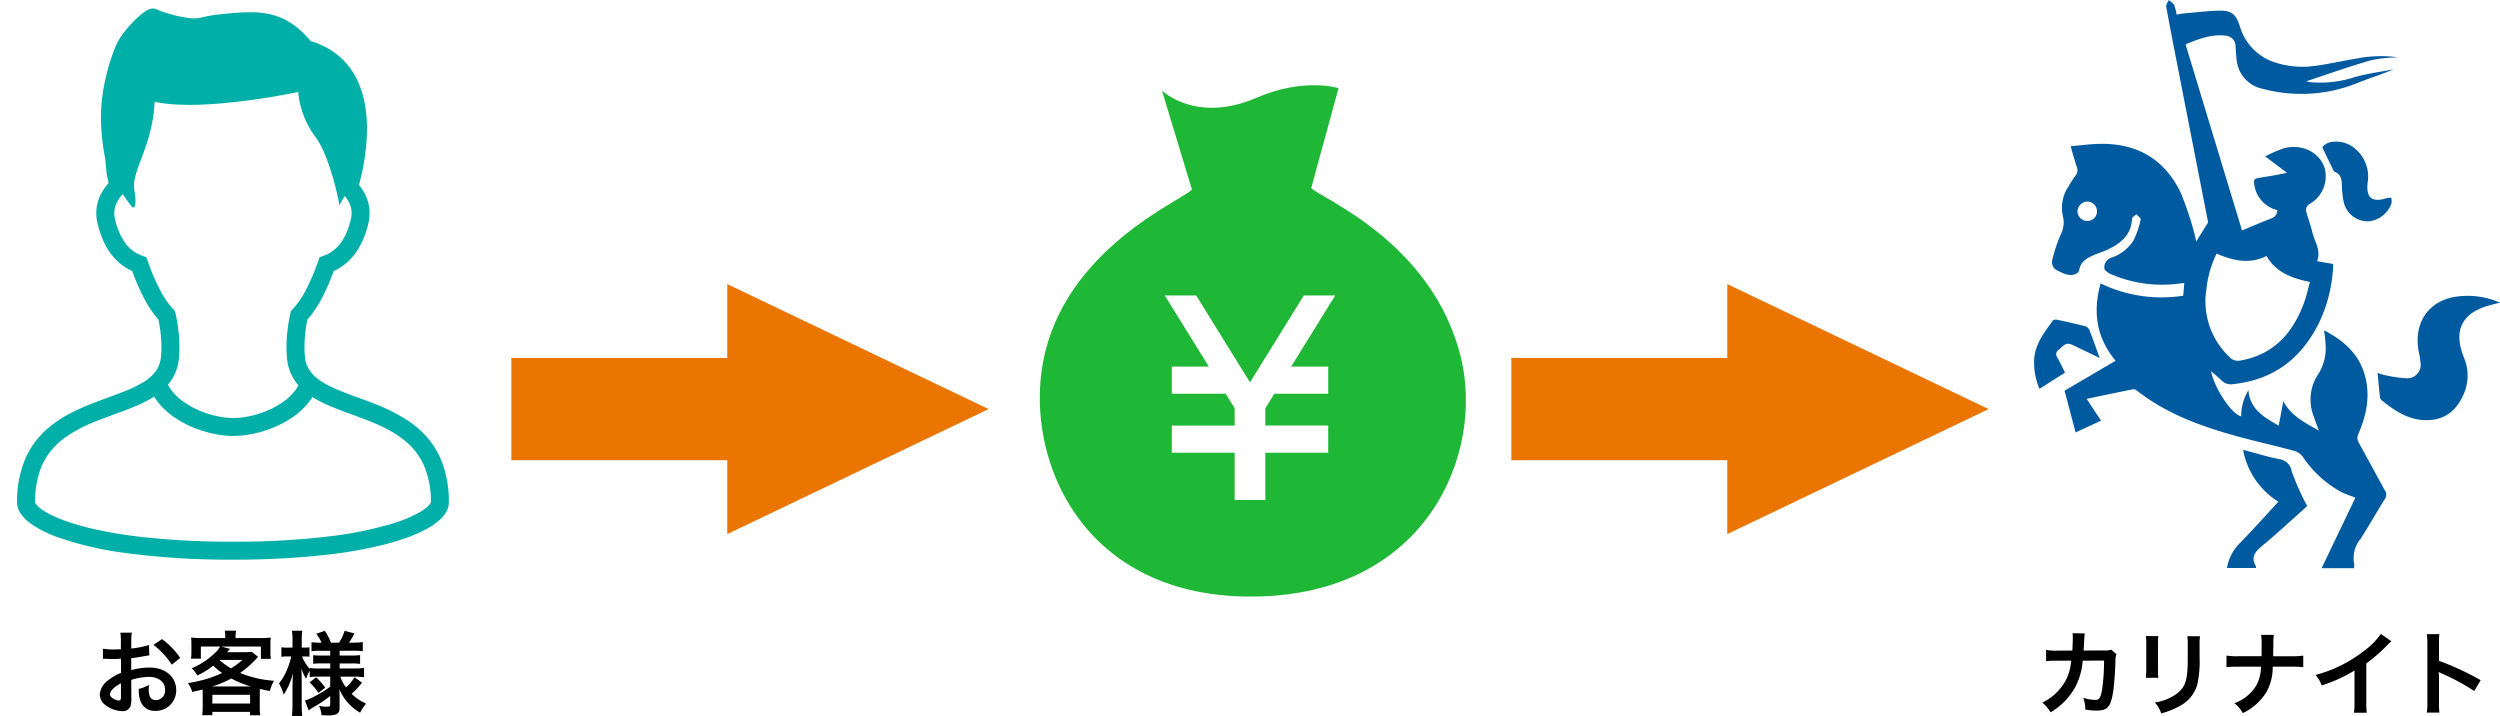 <svg xmlns="http://www.w3.org/2000/svg" id="a" width="440" height="126" data-name="svg"><defs><clipPath id="c"><path d="M0 0h82v126H0z" class="m"/></clipPath><clipPath id="f"><path d="M358 0h82v126h-82z" class="m"/></clipPath><style>.m{fill:none}.n{fill:#ea7500}.p{fill:#005aa0}</style></defs><path d="m350 72-46-22v13h-38v18h38v13z" class="n"/><path id="b" d="M257.076 62.741c-5.047-20.204-24.59-27.804-26.3-29.653l4.806-17.566s-6.001-1.949-14.416 1.681c-10.704 4.613-16.661-1.269-16.661-1.269l5.277 17.431c-1.659 1.891-22.444 10.374-26.204 30.339-3.247 17.176 6.912 41.687 37.274 41.291s40.47-25.289 36.224-42.255m-23.31 1.783v4.776h-9.483l-1.583 2.553v3.049h11.064v4.779H222.7V88h-5.398v-8.32h-11.064v-4.779h11.064v-3.049l-1.583-2.553h-9.481v-4.776h6.519L205 51.999h5.527l9.472 15.293 9.474-15.293H235l-7.757 12.524h6.524Z" style="fill:#1fb736"/><path d="m174 72-46-22v13H90v18h38v13z" class="n"/><g style="clip-path:url(#c)"><path id="d" d="M77.856 81.507a14.7 14.7 0 0 0-2.608-4.452 16.6 16.6 0 0 0-3.119-2.8 30 30 0 0 0-6.255-3.206c-1.59-.63-3.164-1.175-4.617-1.725-1.091-.411-2.114-.823-3.024-1.267a14.5 14.5 0 0 1-1.844-1.042 8.6 8.6 0 0 1-1.076-.862 5.4 5.4 0 0 1-1.106-1.459 5.2 5.2 0 0 1-.535-1.865 18 18 0 0 1-.089-1.758c.015-1.623.193-3.24.529-4.828a18.6 18.6 0 0 0 2.429-3.552 39 39 0 0 0 2.196-4.999q.721-.324 1.38-.763a9.9 9.9 0 0 0 2.83-2.94 15.4 15.4 0 0 0 1.921-4.851 7.3 7.3 0 0 0-.529-4.763 8.4 8.4 0 0 0-1.16-1.815c.235-.859.517-2.016.77-3.368a36 36 0 0 0 .639-6.512 24 24 0 0 0-.434-4.671 17 17 0 0 0-1.064-3.449 12.84 12.84 0 0 0-3.264-4.541 13.5 13.5 0 0 0-5.138-2.783 18 18 0 0 0-2.213-2.238 12.5 12.5 0 0 0-1.997-1.368 11.2 11.2 0 0 0-3.16-1.166 16 16 0 0 0-3.333-.308c-1.582 0-3.243.154-5.081.337-.693.068-1.276.154-1.781.243-.752.133-1.317.272-1.772.361a5.455 5.455 0 0 1-1.217.142 7 7 0 0 1-1.058-.088 23.6 23.6 0 0 1-4.74-1.194q-.241-.093-.416-.169c-.175-.076-.2-.085-.25-.109a1.6 1.6 0 0 0-.75-.178 1.9 1.9 0 0 0-.75.159 2.6 2.6 0 0 0-.389.199 6 6 0 0 0-.639.437q-.653.515-1.249 1.093a21 21 0 0 0-2.031 2.256q-.488.636-.904 1.322-.415.676-.708 1.413a38.4 38.4 0 0 0-1.947 6.736 31 31 0 0 0-.535 5.698c.027 2.451.29 4.893.785 7.294 0 .099.006.19.009.284q.023.289.051.596c.033.308.071.624.1.889.012.13.024.248.03.341q.006.056.006.112l.006.03v.187l.374 1.664a8.7 8.7 0 0 0-1.375 1.97 7.33 7.33 0 0 0-.624 4.961 17 17 0 0 0 1.162 3.464 10.75 10.75 0 0 0 2.581 3.546 9.4 9.4 0 0 0 2.391 1.545 38.4 38.4 0 0 0 2.196 4.996 18.4 18.4 0 0 0 2.426 3.552c.335 1.59.513 3.209.529 4.834q0 .88-.089 1.755a5.5 5.5 0 0 1-.368 1.513c-.171.41-.396.795-.669 1.146a7.8 7.8 0 0 1-2.131 1.818q-1.323.787-2.753 1.362c-1.797.754-3.883 1.447-6.009 2.276a36.4 36.4 0 0 0-4.778 2.205 19.6 19.6 0 0 0-3.324 2.345 14.8 14.8 0 0 0-3.835 5.234 19.05 19.05 0 0 0-1.453 7.708c.002.406.08.807.232 1.184.137.341.318.664.538.959.453.59.992 1.109 1.597 1.542a19.5 19.5 0 0 0 4.638 2.368 58 58 0 0 0 12.037 2.828 137 137 0 0 0 18.957 1.174c5.629.031 11.255-.27 16.849-.899a79 79 0 0 0 9.137-1.595 44 44 0 0 0 5.042-1.525 25 25 0 0 0 2.839-1.267 14 14 0 0 0 1.641-1.004 7.5 7.5 0 0 0 1.739-1.664c.222-.301.402-.631.535-.98.137-.359.209-.741.211-1.125a19.7 19.7 0 0 0-1.141-6.93ZM28.251 51.194a37.6 37.6 0 0 1-2.242-5.222l-.25-.696-.699-.254a6.4 6.4 0 0 1-3.333-2.717 12.1 12.1 0 0 1-1.507-3.863 4 4 0 0 1-.107-.926c.006-.67.169-1.329.476-1.925a5.6 5.6 0 0 1 1.04-1.421q.712 1.133 1.549 2.179c.714.711.815-.959.476-2.836-.624-3.455 3.176-7.553 3.562-15.604 8.551 1.888 25.267-1.722 25.267-1.722a15.65 15.65 0 0 0 3.027 7.912c2.705 3.591 4.243 12.015 4.243 12.015s.371-.696.918-1.625c.321.369.59.781.799 1.222a4.2 4.2 0 0 1 .416 1.809q0 .471-.107.929c-.21.971-.524 1.917-.936 2.821a7.7 7.7 0 0 1-1.823 2.53 6.3 6.3 0 0 1-2.075 1.225l-.699.257-.25.696a37.5 37.5 0 0 1-2.245 5.225 14.8 14.8 0 0 1-2.248 3.217l-.299.317-.1.429a28 28 0 0 0-.684 5.909q-.003 1.047.1 2.087c.083.819.282 1.622.592 2.385.277.67.643 1.3 1.088 1.873q.16.205.33.403a8 8 0 0 1-.389.639 9.4 9.4 0 0 1-2.149 2.161 15.3 15.3 0 0 1-4.471 2.205 17 17 0 0 1-2.343.56q-1.041.176-2.096.184a14.6 14.6 0 0 1-3.306-.426 16.2 16.2 0 0 1-5.224-2.255 10 10 0 0 1-2.019-1.769 7.4 7.4 0 0 1-.969-1.418 8.3 8.3 0 0 0 1.055-1.58 8.4 8.4 0 0 0 .86-2.963q.102-1.038.1-2.081a28 28 0 0 0-.684-5.918l-.1-.426-.299-.32a14.8 14.8 0 0 1-2.243-3.215v-.006Zm47.494 37.397c-.21.312-.471.586-.773.811q-.694.541-1.471.953a24.5 24.5 0 0 1-4.412 1.789 64.6 64.6 0 0 1-11.138 2.255c-5.625.66-11.287.973-16.951.938a140 140 0 0 1-16.472-.88 75 75 0 0 1-8.765-1.522 41 41 0 0 1-4.668-1.409 21 21 0 0 1-2.471-1.093 12 12 0 0 1-1.285-.784 4.5 4.5 0 0 1-1.017-.941 1 1 0 0 1-.152-.279c-.037-1.98.281-3.951.939-5.819a11.7 11.7 0 0 1 2.051-3.504 13.5 13.5 0 0 1 2.532-2.271 27 27 0 0 1 5.598-2.85c1.51-.596 3.066-1.137 4.576-1.708 1.133-.426 2.239-.871 3.285-1.377a19 19 0 0 0 1.969-1.093c.092.148.191.298.289.441a12.4 12.4 0 0 0 2.872 2.91 18.6 18.6 0 0 0 5.409 2.683q1.367.429 2.78.663c.862.143 1.734.218 2.608.225a17.6 17.6 0 0 0 4.056-.521 19.3 19.3 0 0 0 6.267-2.711 13.4 13.4 0 0 0 2.628-2.315q.53-.616.963-1.302l.191.124a23.6 23.6 0 0 0 3.185 1.58c1.954.817 4.053 1.513 6.084 2.306 1.5.564 2.958 1.235 4.361 2.007a16.6 16.6 0 0 1 2.795 1.966 11.65 11.65 0 0 1 3.033 4.13 15.9 15.9 0 0 1 1.192 6.441.7.7 0 0 1-.088.164z" style="fill:#00afa8"/><path id="e" d="M23.097 119.665c1-.335 2.046-.515 3.101-.533 1.728 0 2.859.908 2.859 2.293a1.66 1.66 0 0 1-1.627 1.796 1.12 1.12 0 0 1-1.017-.549 3.1 3.1 0 0 1-.226-1.421 6 6 0 0 1 .032-.707 6.9 6.9 0 0 1-1.793.707c-.044.7.049 1.403.275 2.067a2.61 2.61 0 0 0 2.645 1.797 3.59 3.59 0 0 0 3.667-3.683c0-2.293-1.918-3.937-4.619-3.937a11.2 11.2 0 0 0-3.295.452v-2.108c.614-.065.937-.113 1.47-.21 1.11-.194 1.421-.242 1.716-.291l-.065-1.809a18 18 0 0 1-3.117.614v-1.034a10 10 0 0 1 .101-1.76h-2.019q.122.923.089 1.853v1.07c-.178 0-.258 0-.646.016-.226.016-.404.016-.565.016a10 10 0 0 1-1.954-.145l.016 1.809q.17-.018.339-.016c.048 0 .194 0 .404.016.194 0 .646.016.888.016.404 0 .63 0 .872-.016q.533-.032.662-.032l.016 2.487a8.7 8.7 0 0 0-2.354 1.373 3.45 3.45 0 0 0-1.393 2.39c.008.711.334 1.38.888 1.825a5.03 5.03 0 0 0 3.052 1.147 1.42 1.42 0 0 0 1.49-.937c.109-.449.152-.911.129-1.373l-.02-3.186Zm-1.809 2.943c0 .533-.081.678-.355.678a1.95 1.95 0 0 1-1.034-.355c-.371-.226-.533-.468-.533-.743 0-.581.707-1.292 1.918-1.938zm10.433-6.816a13.7 13.7 0 0 0-3.198-3.311l-1.514 1.017a13.8 13.8 0 0 1 3.23 3.489zm3.957 8.592c0 .505-.032.969-.081 1.486h1.777v-.581h6.638v.598h1.789a9.5 9.5 0 0 1-.081-1.486v-2.245c0-.436 0-.485.016-.908.759.178.985.226 1.76.371a6.3 6.3 0 0 1 .743-1.809 18.8 18.8 0 0 1-5.976-1.373 18 18 0 0 0 2.725-2.358q.291-.323.436-.468l-1.11-.888a9.4 9.4 0 0 1-1.312.065h-3.028c.323-.371.485-.565.505-.581l-1.506-.416h6.945v2.164h1.76a6.5 6.5 0 0 1-.081-1.211v-1.336a8 8 0 0 1 .065-1.195q-.943.098-1.89.081H41.46v-.242a4.7 4.7 0 0 1 .101-1.05h-2.007q.097.529.081 1.066v.226h-4.167q-.923.015-1.841-.081.071.596.061 1.195v1.312q.014.61-.081 1.211h1.744v-2.14h3.392a4.4 4.4 0 0 1-.908 1.131 13.1 13.1 0 0 1-4.102 2.697c.397.362.73.787.985 1.26a12.8 12.8 0 0 0 2.81-1.728q.726.715 1.567 1.292-1.175.548-2.406.953c-1.184.365-2.393.64-3.618.824.345.473.602 1.003.759 1.567.888-.194 1.195-.275 1.825-.436.016.303.016.468.016.791l.008 2.245Zm3.057-8.237h3.937a14 14 0 0 1-2.019 1.486 13.6 13.6 0 0 1-1.987-1.421zm-1.373 4.668c1.16-.352 2.28-.823 3.343-1.405a17 17 0 0 0 3.44 1.405zm.016 1.47h6.638v1.534h-6.642zm20.738-3.198v1.777a21 21 0 0 1-3.129 1.89 8 8 0 0 1-1.324.533l.662 1.728c.242-.162.565-.388.694-.468a22.5 22.5 0 0 0 3.097-2.055v1.514c0 .291-.101.371-.436.371a7.3 7.3 0 0 1-1.534-.145c.251.51.4 1.064.436 1.631.468.032.921.048 1.163.048 1.502 0 2.019-.323 2.019-1.244v-2.237c0-.303 0-.436-.048-1.163.405.979.99 1.873 1.724 2.637a9.3 9.3 0 0 0 1.938 1.534 7.3 7.3 0 0 1 1.066-1.599 8.4 8.4 0 0 1-2.568-1.728 13.5 13.5 0 0 0 1.841-1.97l-1.324-.937a8 8 0 0 1-1.486 1.777 6.4 6.4 0 0 1-1.017-1.89h2.503q.842 0 1.68.101v-1.639q-.836.107-1.68.101h-2.616v-.888h1.987q.811-.024 1.615.081v-1.555q-.804.104-1.615.081h-1.987v-.84h2.471q.802-.017 1.599.081v-1.611q-.804.108-1.615.101h-.791q.516-.78.937-1.615l-1.728-.468a8.2 8.2 0 0 1-.969 2.083h-1.437a11 11 0 0 0-1.066-2.083l-1.514.517c.372.481.681 1.008.921 1.567h-.226a10 10 0 0 1-1.534-.081v1.595a10 10 0 0 1 1.534-.081h1.76v.84h-1.514q-.745.015-1.486-.065v1.514a12 12 0 0 1 1.514-.065h1.486v.888h-1.958a11 11 0 0 1-1.647-.081v.145a6.4 6.4 0 0 1-1.341-2.18h.355q.47-.003.937.048v-1.664a5 5 0 0 1-.921.065h-.436v-1.292a9.4 9.4 0 0 1 .101-1.68H51.38q.12.835.101 1.68v1.292h-.872a6 6 0 0 1-1.082-.065v1.68q.538-.078 1.082-.065h.646a11 11 0 0 1-.614 2.003 9.8 9.8 0 0 1-1.534 2.746c.358.624.635 1.292.824 1.987a12.7 12.7 0 0 0 1.647-3.828c-.032.275-.065 1.034-.101 2.245v3.343q.01.988-.101 1.97h1.825a16 16 0 0 1-.101-1.97v-4.102c0-.468-.016-1.26-.048-2.245.202.628.479 1.23.824 1.793a6.6 6.6 0 0 1 .63-1.421v1.11a10 10 0 0 1 1.486-.081l2.128.004Zm-3.618 1.017c.586.552 1.106 1.17 1.55 1.841l1.195-.908a9.7 9.7 0 0 0-1.615-1.825l-1.131.892Z"/></g><g style="clip-path:url(#f)"><path id="g" d="M415.177 77.982a1.65 1.65 0 0 1-.087-1.648c1.496-3.464 2.17-7.028.987-10.725-1.143-3.576-3.769-5.784-7.06-7.476a18 18 0 0 1 .302 3.703 8.8 8.8 0 0 1-1.184 3.83 8.07 8.07 0 0 0-.93 7.591c.246.761.551 1.504.936 2.537-2.465-1.394-4.809-2.506-6.282-5.179l-.805 4.303c-2.563-1.485-5.059-2.848-5.331-6.243a8.8 8.8 0 0 0-1.274 4.597c-1.648-.342-4.658-4.823-5.312-7.938.67.581 1.294 1.052 1.836 1.604a2.3 2.3 0 0 0 2.09.663c7.011-.743 11.9-4.436 15.007-10.627a25.6 25.6 0 0 0 2.575-10.51c-.906-.155-1.82-.314-2.841-.492.737-1.89-.42-3.408-.823-5.061-.289-1.185-.705-2.339-1.045-3.515a1.247 1.247 0 0 1 .647-1.552 5.6 5.6 0 0 0 2.611-6.053c-.788-2.907-3.982-4.574-7.268-3.682a25 25 0 0 0-3.246 1.413l3.832 2.892c-.841.169-1.462.301-2.086.416-.83.148-1.664.284-2.495.418-1.267.2-1.351.316-1.119 1.545a5.29 5.29 0 0 0 4.004 4.183 1.55 1.55 0 0 1-1.107 1.486c-1.671.636-3.313 1.349-5.115 2.091l-9.938-32.75c2.281-.938 4.525-1.804 7.016-1.534a1.85 1.85 0 0 1 1.782 1.881c.087.834.085 1.68.214 2.506a5.72 5.72 0 0 0 4.544 4.97 26.32 26.32 0 0 0 16.55-.963c2.127-.869 4.342-1.532 6.505-2.461-2.248.435-4.531.742-6.735 1.336a19.3 19.3 0 0 1-7.994.917c-.227-.034-.448-.107-.635-.15 3.808-1.254 7.581-2.606 11.424-3.715a26 26 0 0 1 4.754-.501 22.2 22.2 0 0 0-7.578.267c-2.807.442-5.586 1.156-8.408 1.376a15.7 15.7 0 0 1-5.489-.677 9.46 9.46 0 0 1-6.434-6.565c-.612-1.855-1.352-2.619-3.301-2.612-2.202.008-4.402.31-6.602.494-.375.032-.745.121-1.181.2a8 8 0 0 0-.444-1.696c-.183-.361-.624-.588-.95-.874-.157.401-.509.842-.441 1.203.858 4.645 1.773 9.277 2.678 13.911 1.588 8.137 3.181 16.271 4.698 24.016l-2.088 3.369c-.159-.664-.251-1.214-.42-1.742a57 57 0 0 0-2.269-6.74c-2.792-5.914-7.62-8.789-14.175-8.703-1.712.022-3.414.267-5.245.416.393 1.339.679 2.491 1.075 3.608a1.56 1.56 0 0 1-.268 1.634 21 21 0 0 0-1.188 1.854 6.64 6.64 0 0 0-.955 5.319 4.56 4.56 0 0 1-.418 3.138 29 29 0 0 0-1.478 4.451 1.637 1.637 0 0 0 1.068 1.949c1.007.509 2.038 1.028 3.193.474.245-.139.42-.374.483-.648.223-1.413 1.289-2.026 2.416-2.553.826-.384 1.72-.621 2.542-1.008 2.331-1.098 4.201-2.565 4.329-5.438.012-.279.503-.535.768-.802.268.31.814.691.756.917a14.8 14.8 0 0 1-1.268 3.709 7.46 7.46 0 0 1-4.033 3.07 1.76 1.76 0 0 0-1.081 1.837c-.015.301.604.752 1.024.95a22.65 22.65 0 0 0 12.266 1.696c.207-.02.416-.039.774-.076l-.195 2.232a24.6 24.6 0 0 1-14.531-2.162c-1.399 4.999-.764 9.522 2.636 13.606-3.029 1.78-5.96 3.503-8.983 5.276l1.944 7.342 4.474-2.067-2.53-3.838c2.795-.585 5.461-1.148 8.133-1.681a.9.9 0 0 1 .665.186c5.118 4.047 11.107 6.24 17.293 7.97 3.448.963 6.947 1.731 10.407 2.665a3 3 0 0 1 1.547 1.051 19.1 19.1 0 0 0 6.757 6.199c.745.368 1.547.625 2.494 1.002l-5.94 12.404h5.687c.052-.234.068-.475.047-.714a5.3 5.3 0 0 1 1.088-4.403c1.485-2.296 2.819-4.687 4.271-7.001a1.36 1.36 0 0 0 .016-1.611c-1.527-2.752-2.999-5.541-4.543-8.289m-47.781-39.091a1.716 1.716 0 0 1-1.753-1.672v-.019a1.797 1.797 0 0 1 1.753-1.726 1.72 1.72 0 0 1 1.679 1.765v.009a1.677 1.677 0 0 1-1.679 1.643m20.922 12.123a18.8 18.8 0 0 1 1.803-6.382c2.913 1.27 5.804 1.919 8.797.42 1.671 2.934 4.485 3.931 7.636 4.575-.34 1.238-.582 2.406-.983 3.508-1.972 5.462-5.413 9.369-11.46 10.355a1.98 1.98 0 0 1-1.469-.422 13.48 13.48 0 0 1-4.329-12.055" class="p"/><path id="h" d="M438.414 53.663c.436-.111.874-.215 1.586-.391a14.03 14.03 0 0 0-8.42-.936c-4.482.992-6.809 4.835-5.875 9.612q.216.92.302 1.861a2.364 2.364 0 0 1-2.561 2.762 24 24 0 0 1-3.624-.53 11 11 0 0 1-1.368-.401c.134 1.403.257 2.779.409 4.155.016.236.114.459.277.631 2.409 1.938 4.939 3.634 8.224 3.52 3.107-.107 5.07-1.857 6.236-4.567a8.04 8.04 0 0 0 .059-6.427c-1.963-4.847-.334-7.991 4.76-9.287m-37.347 27.129c-2.058-.423-4.078-1.042-6.289-1.622a13.68 13.68 0 0 0 6.212 9.13c-2.389 2.576-4.665 5.156-7.082 7.595a8.17 8.17 0 0 0-1.971 4.073h5.093c.015-.152.053-.242.024-.29-.97-1.611-.161-2.588 1.095-3.623 2.438-2.005 4.751-4.165 7.114-6.264.311-.277.612-.562.791-.729a47 47 0 0 1-2.724-6.124 2.55 2.55 0 0 0-2.263-2.147m13.536-54.527a5.05 5.05 0 0 0-3.871-1.322 2.65 2.65 0 0 0-2.014.971c.697 1.452 1.301 2.719 1.913 3.982.057.117.124.281.224.317 1.262.458 1.275 1.513 1.322 2.592.021.909.122 1.815.302 2.706a4.35 4.35 0 0 0 4.454 3.439 4.81 4.81 0 0 0 3.968-3.163 3 3 0 0 0-.04-.988 3.2 3.2 0 0 0-.791.059c-2.571.839-3.675 0-3.368-2.728a6.4 6.4 0 0 0-2.096-5.868m-52.529 36.641a.91.91 0 0 1 .249-1.335c1.459-1.33 1.438-1.351 3.257-.466 1.345.651 2.696 1.296 3.959 1.904-.599-1.652-1.162-3.257-1.78-4.842a1.3 1.3 0 0 0-.687-.731 114 114 0 0 0-5.021-1.156c-.235-.053-.634-.02-.741.129-1.451 2.013-3.027 3.979-3.29 6.571a11.9 11.9 0 0 0 .915 5.459c1.516-.962 2.97-1.885 4.5-2.853-.476-.948-.877-1.839-1.361-2.681" class="p"/><path id="i" d="M371.574 114.335a3.2 3.2 0 0 1-1.276.145l-3.585.012c.048-.517.048-.662.065-1.017q.032-.84.065-1.179c0-.113.016-.21.016-.303q.018-.254.065-.505l-2.164-.044q.056.313.048.63v.404c0 .468-.032 1.405-.081 2.019l-2.826.016a9.3 9.3 0 0 1-1.793-.129l.016 1.987a11.6 11.6 0 0 1 1.744-.081l2.681-.016c-.016.113-.048.275-.081.505a8.3 8.3 0 0 1-.824 2.81 9.1 9.1 0 0 1-4.199 4.066 6.4 6.4 0 0 1 1.454 1.716 11.84 11.84 0 0 0 4.361-4.474 11.8 11.8 0 0 0 1.292-4.619l3.763-.016a36 36 0 0 1-.355 5.168c-.258 1.405-.505 1.76-1.195 1.76a8.4 8.4 0 0 1-2.132-.371 4.9 4.9 0 0 1 .371 2.067q.994.17 2.003.178c1.938 0 2.503-.662 2.927-3.456.162-1.066.339-3.553.388-5.378-.021-.369.04-.739.178-1.082l-.925-.812Zm6.105-2.39q.084.724.065 1.454v4.441q.005.73-.081 1.454h2.213q-.097-.708-.065-1.421v-4.458q-.033-.73.065-1.454zm7.284.032q.11.763.081 1.534v2.019c0 1.292-.016 2.003-.081 2.697-.178 2.132-.707 3.117-2.229 4.118a8.7 8.7 0 0 1-3.489 1.292 5.5 5.5 0 0 1 1.131 1.918c1.097-.282 2.155-.7 3.149-1.244a6.19 6.19 0 0 0 3.182-3.763 19 19 0 0 0 .42-4.894v-2.172a7.7 7.7 0 0 1 .081-1.502l-2.245-.004Zm15.117 3.525q0-.178.016-1.244l.016-.969a10 10 0 0 1 .081-1.55h-2.229q.099.768.081 1.542v.953c0 .291 0 .581-.016 1.26h-4.07a11.6 11.6 0 0 1-2.1-.113v2.039q1.031-.105 2.067-.081h4.005a7 7 0 0 1-.791 3.246 7.46 7.46 0 0 1-3.892 3.182 5 5 0 0 1 1.47 1.744 9.7 9.7 0 0 0 4.118-3.618 8.9 8.9 0 0 0 1.163-4.555h3.311a17 17 0 0 1 2.063.081v-2.035c-.695.101-1.398.139-2.1.113zm18.945-3.929a12.9 12.9 0 0 1-3.004 3.02 23.6 23.6 0 0 1-8.479 4.199 6 6 0 0 1 1.082 1.841 26.2 26.2 0 0 0 5.766-2.616v5.685a9 9 0 0 1-.101 1.744h2.261a12 12 0 0 1-.081-1.793v-6.896a28.6 28.6 0 0 0 3.812-3.331q.281-.301.598-.565l-1.853-1.288Zm10.304 13.841a18 18 0 0 1-.065-1.793v-4.264a8 8 0 0 0-.065-1.098q.266.153.549.275a38 38 0 0 1 5.717 3.085l1.131-1.906a47.5 47.5 0 0 0-7.332-3.404v-3.008a11 11 0 0 1 .065-1.696h-2.213q.116.82.101 1.647v10.353q.025.909-.101 1.809z"/></g></svg>
